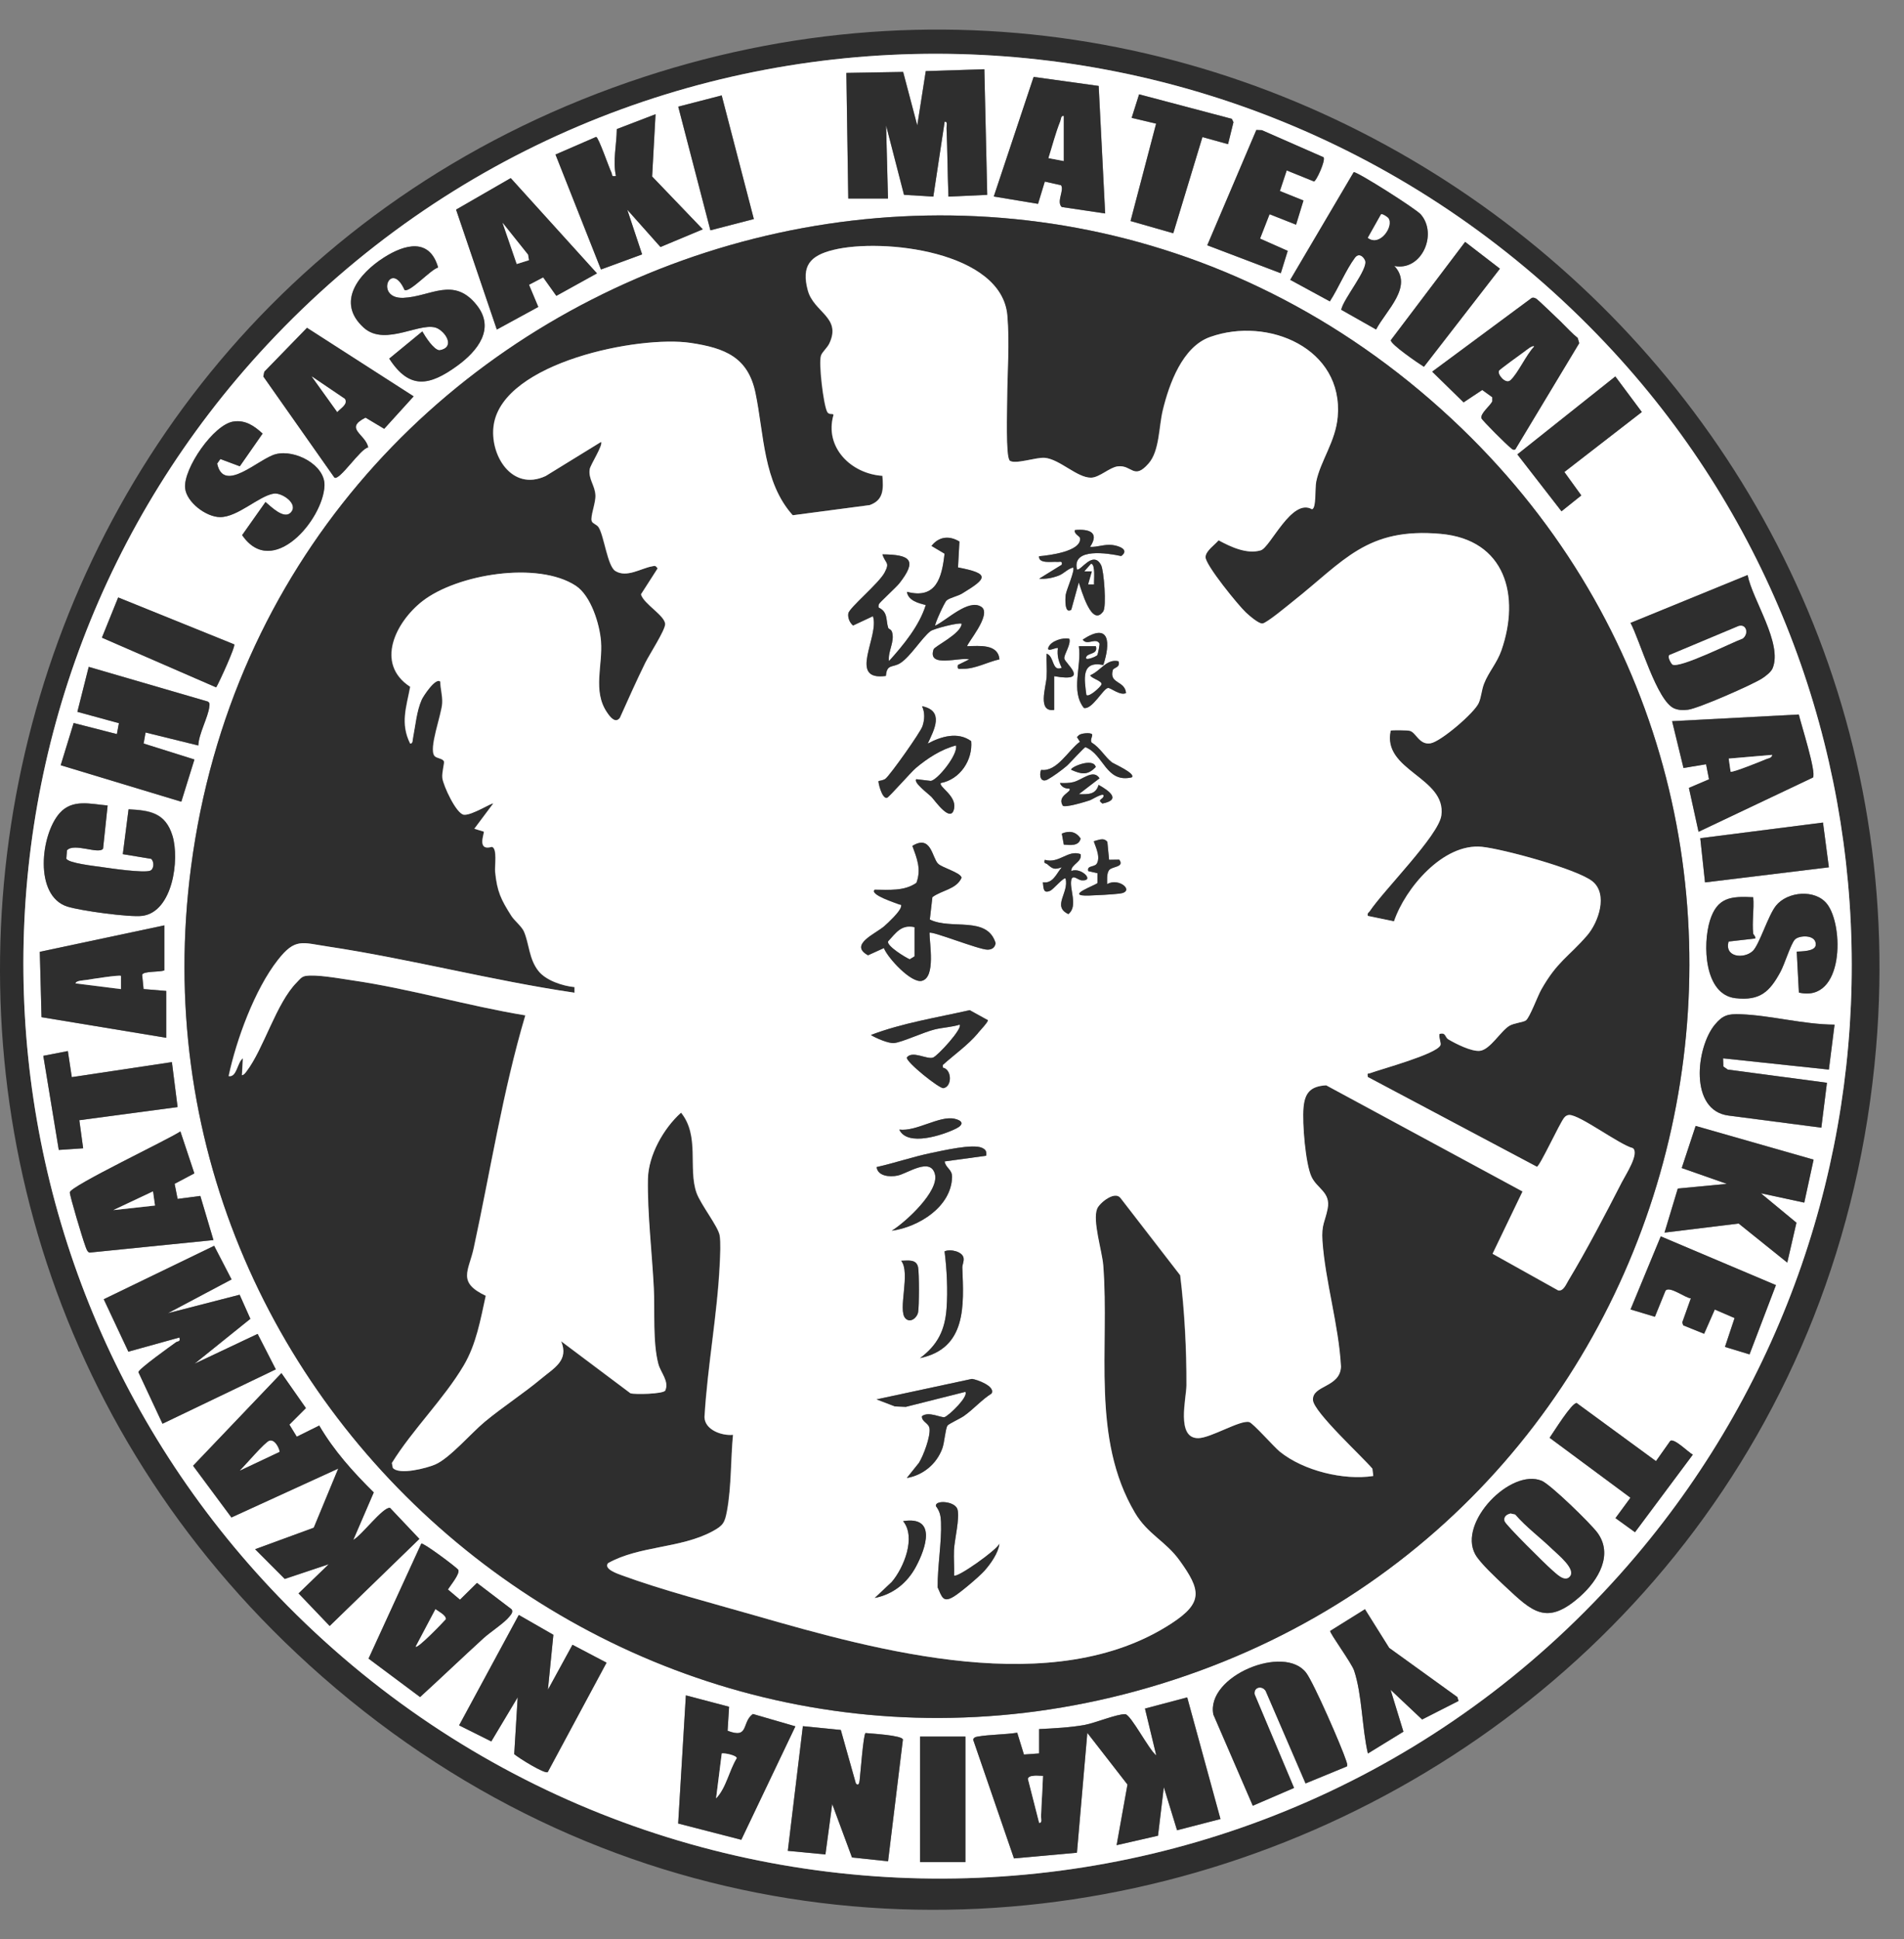 <svg width="55" height="56" viewBox="0 0 55 56" fill="none" xmlns="http://www.w3.org/2000/svg">
<rect x="0" y="0" width="55" height="56" fill="#808080" stroke="none"/>
<path d="M8.919 48.067C-6.268 34.269 -1.319 9.118 18.145 2.375C36.783 -4.082 55.838 10.929 54.193 30.263C52.304 52.473 25.642 63.259 8.917 48.066L8.919 48.067ZM8.053 46.11C18.928 57.396 37.136 56.885 47.261 44.923C55.859 34.765 55.542 19.619 46.39 9.922C35.878 -1.215 18.194 -1.266 7.721 9.949C-1.825 20.172 -1.629 36.06 8.053 46.11Z" fill="#2E2E2E"/>
<path d="M8.053 46.11C-1.629 36.06 -1.825 20.172 7.721 9.949C18.194 -1.267 35.878 -1.216 46.39 9.922C55.544 19.619 55.861 34.765 47.261 44.923C37.136 56.883 18.928 57.396 8.053 46.11ZM24.504 5.731H25.65L25.595 3.621L26.112 5.624L26.959 5.677L27.287 3.513C27.383 3.501 27.338 3.636 27.342 3.701C27.369 4.358 27.37 5.019 27.396 5.677L28.517 5.626L28.433 1.998L26.741 2.052L26.496 3.621L26.088 2.076L24.448 2.105L24.502 5.73L24.504 5.731ZM31.926 6.164L31.739 2.482L29.86 2.222L28.709 5.675L29.987 5.887L30.183 5.244L30.651 5.349C30.754 5.489 30.512 5.821 30.671 5.979L31.929 6.165L31.926 6.164ZM35.474 4.162L35.63 3.53L35.583 3.432L32.904 2.724L32.688 3.405L33.394 3.572L32.657 6.383L33.891 6.736L34.732 3.959L35.47 4.164L35.474 4.162ZM21.776 6.325L20.847 2.754L19.592 3.079L20.521 6.649L21.776 6.325ZM18.937 3.297L17.816 3.726C17.812 4.179 17.697 4.639 17.791 5.08C17.645 5.107 17.695 5.049 17.657 4.972C17.587 4.831 17.289 3.959 17.219 3.952L16.046 4.461L17.359 7.781L18.547 7.345L18.118 6.054L19.078 7.132L20.3 6.621L18.837 5.095L18.935 3.295L18.937 3.297ZM37.168 4.921L37.958 5.24C38.022 5.235 38.298 4.64 38.234 4.541L36.453 3.759L36.292 3.753L34.875 7.083L36.999 7.89L37.199 7.244L36.4 6.89L36.674 6.186L37.44 6.488L37.654 5.79L36.973 5.516L37.17 4.921H37.168ZM40.276 7.679C41.065 7.839 41.539 6.76 41.042 6.189C40.901 6.029 39.221 4.962 39.106 4.969L37.272 8.08L38.416 8.702C38.663 8.32 38.875 7.799 39.139 7.443C39.245 7.3 39.374 7.389 39.433 7.518C39.541 7.755 38.8 8.636 38.745 8.944L39.752 9.513C40.038 8.963 40.837 8.275 40.278 7.677L40.276 7.679ZM17.245 7.893L14.754 5.143L13.176 6.053L14.352 9.516L15.55 8.863L15.282 8.223L15.691 8.009L16.072 8.543L17.246 7.893H17.245ZM41.933 12.095C28.973 0.025 7.809 7.645 5.52 25.024C3.448 40.752 18.59 53.508 33.903 48.506C49.532 43.401 53.945 23.283 41.933 12.095ZM42.323 6.984L40.175 9.824C40.163 9.942 40.978 10.496 41.131 10.592L43.326 7.76L42.321 6.986L42.323 6.984ZM12.654 7.725C12.41 6.872 11.702 7.044 11.084 7.44C10.364 7.899 9.692 8.729 10.506 9.464C11.141 10.036 12.207 9.235 12.656 9.494C12.926 9.65 13.118 10.045 12.691 10.116C12.518 10.099 12.28 9.715 12.197 9.572L11.242 10.356C11.828 11.262 12.407 11.142 13.2 10.568C13.79 10.142 14.307 9.498 13.775 8.819C13.108 7.969 12.435 8.57 11.651 8.601C10.805 8.636 11.282 7.476 11.684 8.374C11.834 8.46 12.442 7.781 12.651 7.727L12.654 7.725ZM45.115 9.319C45.014 9.222 44.416 8.643 44.369 8.622C44.327 8.603 44.294 8.583 44.245 8.603L41.369 10.732L42.276 11.619L42.814 11.261L43.107 11.471V11.59C43.041 11.721 42.756 11.94 42.793 12.077C42.808 12.134 43.545 12.866 43.633 12.928C43.678 12.959 43.687 13.003 43.769 12.98L45.617 9.91L45.573 9.758C45.406 9.626 45.265 9.465 45.114 9.319H45.115ZM10.638 12.92C10.561 12.528 9.927 12.374 10.561 12.057L11.099 12.38L11.95 11.443L8.869 9.464L7.636 10.732L7.608 10.869L9.662 13.789C9.809 13.888 10.42 12.937 10.64 12.917L10.638 12.92ZM46.662 10.87L43.831 13.121L45.106 14.764L45.678 14.306L45.188 13.631L47.426 11.898L46.66 10.872L46.662 10.87ZM6.927 13.464L7.585 12.52C7.344 12.299 7.088 12.122 6.743 12.172C6.166 12.256 5.296 13.535 5.346 14.089C5.382 14.501 5.955 14.932 6.358 14.932C6.871 14.932 7.48 14.318 7.909 14.253C8.143 14.217 8.643 14.555 8.391 14.806C8.196 15.001 7.827 14.629 7.668 14.496L6.994 15.452C7.87 16.734 9.34 15 9.372 14.021C9.392 13.426 8.522 12.971 7.965 13.114C7.471 13.242 6.463 14.271 6.272 13.387L6.364 13.255L6.925 13.464H6.927ZM50.482 16.605L47.101 17.987C47.373 18.488 47.864 20.255 48.369 20.458C48.501 20.51 48.62 20.51 48.76 20.494C49.051 20.461 50.626 19.771 50.904 19.589C51.005 19.523 51.161 19.404 51.207 19.294C51.498 18.578 50.624 17.325 50.483 16.605H50.482ZM6.766 18.606L3.413 17.251L2.943 18.412L6.243 19.848C6.334 19.699 6.81 18.656 6.765 18.605L6.766 18.606ZM5.729 21.527C5.743 21.183 6.013 20.713 6.048 20.405C6.055 20.342 6.07 20.294 6.002 20.256L2.564 19.255L2.236 20.554L3.436 20.881L3.378 21.197L2.129 20.877L1.754 22.096L5.238 23.149L5.617 21.93L4.15 21.469L4.206 21.15L5.731 21.526L5.729 21.527ZM49.065 24.016L52.369 22.449C52.472 22.3 52.022 20.901 51.96 20.63L48.3 20.823L48.629 22.174L49.281 22.066L49.366 22.501L48.786 22.749L49.063 24.013L49.065 24.016ZM3.11 23.259C2.614 23.217 2.092 23.062 1.722 23.478C1.172 24.097 0.977 25.864 1.939 26.175C2.309 26.296 3.751 26.494 4.115 26.444C4.991 26.324 5.19 24.816 4.982 24.133C4.774 23.451 4.333 23.398 3.713 23.368L3.546 24.664L4.365 24.799C4.457 24.879 4.453 25.104 4.33 25.143C4.124 25.209 3.204 25.075 2.926 25.035C2.749 25.009 1.96 24.922 1.915 24.791L1.933 24.552C2.135 24.326 2.855 24.68 2.976 24.504L3.108 23.257L3.11 23.259ZM52.66 23.752L49.115 24.204L49.252 25.48L52.829 25.044L52.659 23.752H52.66ZM50.646 26.964C50.606 26.635 50.675 26.246 50.646 25.91C50 25.875 49.598 25.926 49.394 26.589C49.189 27.251 49.222 28.72 50.133 28.825C50.843 28.906 51.122 28.635 51.431 28.067C51.552 27.843 51.721 27.284 51.843 27.137C51.957 27 52.479 26.975 52.451 27.289C52.436 27.475 52.047 27.471 51.903 27.48L51.965 28.662C53.27 28.963 53.268 26.724 52.776 26.1C52.438 25.672 51.636 25.738 51.302 26.154C51.072 26.443 50.822 27.286 50.631 27.463C50.377 27.698 49.806 27.645 49.935 27.188L50.702 27.101C50.723 27.041 50.65 26.99 50.647 26.966L50.646 26.964ZM4.747 26.721L1.151 27.484L1.201 29.372L4.803 29.967V28.614L4.148 28.56L4.107 28.151C4.128 28.033 4.627 28.076 4.748 28.019V26.721H4.747ZM52.994 29.588C52.093 29.584 51.17 29.322 50.28 29.288C49.926 29.274 49.766 29.309 49.533 29.593C48.995 30.245 48.787 32.071 49.935 32.215L52.612 32.563L52.774 31.267L49.91 30.886L49.782 30.798L49.774 30.562L52.83 30.886L52.994 29.59V29.588ZM1.96 30.35L1.251 30.488L1.698 33.207L2.402 33.158L2.292 32.347L5.13 31.968L4.967 30.67L2.074 31.103L1.96 30.35ZM52.389 33.486L48.981 32.512L48.581 33.727L49.883 34.185L48.466 34.319L48.082 35.591L50.224 35.33L51.628 36.457L51.893 35.306L50.864 34.455L52.119 34.726L52.388 33.486H52.389ZM5.13 34.619L5.044 34.185L5.614 33.883L5.211 32.672C4.864 32.906 2.033 34.249 2.017 34.43C2.009 34.516 2.388 35.776 2.453 35.946C2.477 36.008 2.514 36.158 2.588 36.17L6.166 35.809L5.787 34.535L5.13 34.621V34.619ZM51.301 37.109L47.973 35.701L47.1 37.811L47.803 38.023L48.109 37.27C48.222 37.121 48.687 37.482 48.842 37.491L48.593 38.187L48.623 38.271L49.225 38.514L49.533 37.814L50.105 38.06L49.827 38.893L50.537 39.109L51.299 37.109H51.301ZM4.856 37.918L6.689 36.945L6.186 35.975L2.997 37.518L3.708 39.031L5.183 38.622C5.217 38.762 5.141 38.717 5.08 38.762C4.927 38.875 4.006 39.527 3.998 39.623L4.694 41.112L7.967 39.542L7.442 38.519L5.62 39.38L7.232 38.083L6.922 37.387L4.856 37.919V37.918ZM8.131 39.65L5.576 42.327L6.684 43.82L9.769 42.409L9.063 44.116L7.368 44.737L8.225 45.595L9.495 45.17L8.623 46.013L9.522 46.953L12.113 44.439L11.264 43.542C11.063 43.512 10.437 44.349 10.204 44.467L10.796 43.097C10.201 42.511 9.642 41.891 9.221 41.166L8.572 41.488L8.358 41.139L8.836 40.662L8.129 39.653L8.131 39.65ZM48.252 41.604L47.837 42.191L45.544 40.513C45.396 40.511 44.88 41.353 44.764 41.517L47.1 43.248L46.666 43.837L47.23 44.244L48.901 42.004C48.767 41.934 48.376 41.533 48.254 41.604H48.252ZM43.466 45.795C44.256 46.531 44.671 46.971 45.655 46.089C46.167 45.63 46.613 44.89 46.14 44.253C45.945 43.992 44.794 42.868 44.535 42.759C43.639 42.388 42.111 43.963 42.614 44.881C42.749 45.128 43.242 45.584 43.466 45.795ZM14.781 46.473L13.779 45.709L13.288 46.193L12.939 45.898C13.011 45.783 13.297 45.44 13.238 45.331C13.205 45.269 12.224 44.536 12.171 44.573L10.647 47.894L12.136 49.005C12.751 48.443 13.355 47.866 13.97 47.304C14.16 47.131 14.572 46.862 14.712 46.686C14.759 46.626 14.83 46.555 14.783 46.474L14.781 46.473ZM40.131 47.586L39.429 46.467L38.424 47.093C38.408 47.158 39.044 48.02 39.116 48.24C39.35 48.943 39.342 49.897 39.514 50.632L40.54 50.002L40.169 48.793L41.08 49.651L42.132 49.116L42.098 49.003L40.131 47.585V47.586ZM15.827 48.793L15.985 47.206L14.986 46.633L13.262 49.821L14.192 50.285L14.954 49.011L14.854 50.652C14.975 50.758 15.733 51.233 15.823 51.17L17.521 48.011L16.537 47.494L15.827 48.793ZM38.909 51.006C38.93 50.951 38.904 50.9 38.888 50.847C38.756 50.438 37.958 48.611 37.735 48.309C37.108 47.461 34.826 48.399 35.05 49.51L36.189 52.142L37.381 51.628L36.241 48.922C36.212 48.718 36.451 48.662 36.56 48.826L37.713 51.498L38.909 51.006ZM21.061 49.284L19.811 48.955L19.589 52.655L21.412 53.125L22.975 49.849L21.747 49.493C21.414 49.733 21.65 50.22 21.017 49.977L21.059 49.284H21.061ZM35.257 52.526L34.295 49.012L33.075 49.335L33.401 50.686C33.199 50.545 32.666 49.504 32.505 49.498C32.269 49.49 31.635 49.752 31.341 49.806C30.928 49.882 30.44 49.906 30.017 49.927V50.631L29.578 50.662L29.384 50.032C29.026 50.088 28.589 50.085 28.244 50.144C28.181 50.154 28.134 50.166 28.11 50.231L29.29 53.662L31.109 53.498L31.409 50.037L32.569 51.529L32.255 53.28L33.451 53.006L33.619 51.604L34.001 52.849L35.257 52.524V52.526ZM24.723 51.498L24.288 49.953L23.192 49.843L22.757 53.444L23.844 53.547L24.04 52.091L24.611 53.635L25.653 53.744L26.082 50.228C26.051 50.106 25.18 50.058 25.002 50.041C24.939 50.081 24.855 51.232 24.831 51.415C24.822 51.489 24.795 51.585 24.723 51.496V51.498ZM27.887 50.145H26.578V53.77H27.887V50.145Z" fill="white"/>
<path d="M41.933 12.095C53.945 23.283 49.53 43.401 33.903 48.506C18.59 53.507 3.448 40.752 5.52 25.024C7.809 7.645 28.973 0.025 41.933 12.095ZM29.156 13.291C29.041 13.175 29.085 11.817 29.087 11.543C29.091 10.749 29.161 9.912 29.091 9.109C28.93 7.255 25.483 6.869 24.067 7.217C23.394 7.383 23.139 7.677 23.329 8.383C23.502 9.025 24.309 9.16 23.952 9.918C23.89 10.05 23.742 10.165 23.709 10.272C23.639 10.496 23.779 11.671 23.887 11.886C23.944 12.002 24.053 11.918 24.072 11.982C23.802 12.917 24.578 13.682 25.484 13.741C25.512 14.118 25.525 14.441 25.116 14.586L22.894 14.88C22.037 13.93 22.064 12.535 21.816 11.345C21.6 10.314 20.933 10.051 19.942 9.903C18.461 9.68 14.543 10.462 14.258 12.262C14.122 13.121 14.772 14.206 15.756 13.746L17.356 12.762C17.43 12.84 17.049 13.425 17.03 13.55C16.987 13.837 17.183 14.015 17.195 14.303C17.206 14.529 17.04 14.916 17.089 15.051C17.114 15.124 17.236 15.143 17.29 15.233C17.448 15.491 17.542 16.345 17.769 16.489C18.095 16.693 18.512 16.411 18.826 16.355C18.92 16.339 18.926 16.327 18.991 16.414L18.511 17.162C18.582 17.439 19.217 17.783 19.208 18.029C19.202 18.213 18.75 18.907 18.634 19.143C18.377 19.664 18.139 20.199 17.901 20.728C17.768 20.904 17.613 20.7 17.525 20.569C17.107 19.947 17.409 19.209 17.354 18.521C17.315 18.019 17.063 17.203 16.626 16.916C15.532 16.197 13.2 16.579 12.197 17.36C11.431 17.956 10.817 19.164 11.843 19.832C11.734 20.42 11.552 20.89 11.842 21.47C11.921 21.485 11.913 21.368 11.924 21.31C11.995 20.953 12.027 20.542 12.174 20.205C12.219 20.103 12.58 19.549 12.713 19.685C12.715 19.902 12.78 20.082 12.768 20.306C12.75 20.639 12.371 21.612 12.545 21.828C12.606 21.905 12.789 21.897 12.82 21.992C12.835 22.041 12.755 22.307 12.773 22.467C12.798 22.683 13.181 23.507 13.397 23.528C13.614 23.549 14.207 23.173 14.242 23.203L13.696 23.932L13.969 24.015C14.001 24.045 13.746 24.587 14.205 24.455C14.364 24.501 14.28 25.006 14.298 25.178C14.354 25.746 14.468 25.979 14.765 26.446C14.85 26.581 15.065 26.751 15.129 26.897C15.283 27.25 15.273 27.699 15.553 28.045C15.77 28.314 16.247 28.473 16.59 28.505V28.667C14.199 28.315 11.843 27.69 9.451 27.331C8.719 27.221 8.522 27.08 8.02 27.722C7.353 28.574 6.822 30.022 6.599 31.074C6.836 31.121 6.847 30.67 7.01 30.562L6.983 31.049C7.039 31.041 7.083 30.98 7.115 30.938C7.611 30.285 7.97 28.968 8.564 28.371C8.638 28.296 8.698 28.206 8.811 28.185C9.111 28.128 9.821 28.258 10.159 28.308C11.843 28.553 13.49 29.044 15.169 29.321C14.518 31.522 14.166 33.799 13.679 36.039C13.537 36.7 13.193 37.023 14.026 37.417C13.876 38.107 13.754 38.818 13.39 39.431C12.814 40.403 11.913 41.278 11.314 42.247L11.341 42.387C11.527 42.605 12.321 42.394 12.563 42.291C12.983 42.112 13.605 41.381 13.995 41.058C14.521 40.623 15.104 40.248 15.629 39.811C16.002 39.5 16.432 39.287 16.203 38.731L18.206 40.233C18.344 40.272 19.137 40.254 19.21 40.157C19.331 39.885 19.078 39.643 19.009 39.381C18.844 38.752 18.913 37.847 18.879 37.184C18.829 36.197 18.691 35.019 18.709 34.048C18.723 33.361 19.163 32.581 19.668 32.129C20.215 32.801 19.866 33.739 20.115 34.443C20.233 34.78 20.741 35.417 20.783 35.674C20.817 35.88 20.795 36.26 20.786 36.483C20.72 37.945 20.43 39.453 20.345 40.92C20.353 41.288 20.847 41.467 21.168 41.432C21.103 42.136 21.124 42.928 20.997 43.617C20.932 43.969 20.892 44.049 20.57 44.223C19.652 44.716 18.461 44.633 17.559 45.138C17.422 45.311 17.85 45.449 17.971 45.494C19.12 45.915 20.582 46.298 21.779 46.642C25.374 47.676 30.448 49.089 33.835 46.878C34.756 46.277 34.684 45.917 34.07 45.063C33.668 44.504 33.148 44.307 32.781 43.69C31.5 41.529 32.047 38.929 31.862 36.54C31.831 36.126 31.544 35.247 31.686 34.903C31.755 34.736 32.187 34.383 32.358 34.589L34.086 36.825C34.212 37.852 34.271 38.968 34.267 40.005C34.265 40.384 33.965 41.535 34.608 41.529C34.97 41.526 35.824 40.997 36.08 41.064C36.194 41.094 36.794 41.781 36.967 41.921C37.649 42.471 38.807 42.753 39.662 42.621L39.638 42.411C39.351 42.07 37.943 40.777 37.92 40.432C37.892 39.996 38.709 40.072 38.73 39.462C38.666 38.272 38.275 37.004 38.195 35.835C38.161 35.355 38.273 35.274 38.345 34.903C38.437 34.428 38.042 34.328 37.879 33.983C37.703 33.611 37.609 32.416 37.646 31.992C37.682 31.569 37.851 31.366 38.304 31.34L43.975 34.406L43.11 36.205L45.002 37.261C45.152 37.297 45.227 37.096 45.297 36.98C45.825 36.105 46.375 35.046 46.845 34.132C46.951 33.926 47.358 33.304 47.16 33.154C46.771 33.055 45.632 32.192 45.325 32.197C45.265 32.197 45.215 32.23 45.178 32.276C45.042 32.443 44.474 33.686 44.389 33.692L39.503 31.1C39.486 30.968 39.503 31.014 39.579 30.987C39.914 30.865 41.484 30.442 41.603 30.185C41.632 30.123 41.545 29.949 41.577 29.857C41.763 29.803 41.733 29.955 41.829 30.012C42.041 30.138 42.506 30.372 42.746 30.344C43.044 30.306 43.346 29.768 43.601 29.618C43.727 29.544 44.01 29.517 44.074 29.465C44.186 29.375 44.415 28.754 44.515 28.577C44.976 27.764 45.297 27.638 45.835 27.018C46.167 26.635 46.449 25.821 45.995 25.451C45.54 25.081 43.39 24.512 42.8 24.453C41.681 24.342 40.582 25.657 40.263 26.605L39.505 26.449C39.482 26.365 39.529 26.359 39.559 26.314C39.97 25.701 41.55 24.127 41.629 23.55C41.78 22.446 39.908 22.258 40.166 21.099C40.187 21.08 40.651 21.084 40.722 21.105C40.905 21.159 40.993 21.52 41.319 21.464C41.618 21.413 42.591 20.579 42.711 20.297C42.785 20.121 42.79 19.932 42.862 19.744C42.991 19.41 43.239 19.144 43.364 18.781C43.91 17.21 43.487 15.583 41.606 15.416C39.474 15.227 38.821 16.196 37.349 17.362C37.197 17.482 36.594 17.987 36.465 18.005C36.36 18.02 36.08 17.777 35.984 17.688C35.768 17.487 34.817 16.321 34.817 16.091C34.817 15.909 35.085 15.735 35.194 15.602C35.534 15.787 36.01 16.014 36.413 15.892C36.689 15.808 37.308 14.367 37.893 14.707C38.02 14.678 37.975 14.095 38.014 13.909C38.139 13.306 38.575 12.747 38.636 12.036C38.806 10.06 36.624 9.135 34.947 9.733C34.15 10.017 33.768 11.085 33.584 11.844C33.466 12.329 33.492 13.021 33.174 13.384C32.743 13.877 32.692 13.416 32.279 13.469C32.046 13.498 31.752 13.792 31.511 13.795C31.109 13.799 30.609 13.263 30.175 13.222C29.922 13.198 29.287 13.432 29.149 13.293L29.156 13.291Z" fill="#2E2E2E"/>
<path d="M35.257 52.526L34.001 52.85L33.619 51.606L33.451 53.008L32.255 53.281L32.569 51.531L31.409 50.038L31.109 53.499L29.29 53.663L28.11 50.232C28.134 50.168 28.181 50.156 28.244 50.145C28.589 50.085 29.026 50.09 29.384 50.034L29.578 50.664L30.017 50.632V49.929C30.439 49.908 30.927 49.884 31.339 49.807C31.633 49.753 32.267 49.49 32.504 49.499C32.664 49.505 33.198 50.546 33.4 50.688L33.074 49.337L34.294 49.014L35.255 52.527L35.257 52.526ZM30.127 51.281C30.02 51.287 29.726 51.236 29.694 51.367L30.017 52.634C30.111 52.647 30.069 52.511 30.072 52.446C30.085 52.055 30.116 51.67 30.127 51.281Z" fill="#2E2E2E"/>
<path d="M8.131 39.65L8.837 40.659L8.36 41.136L8.573 41.485L9.222 41.163C9.645 41.888 10.203 42.508 10.797 43.094L10.206 44.464C10.438 44.348 11.063 43.509 11.266 43.539L12.115 44.436L9.524 46.95L8.625 46.01L9.497 45.167L8.226 45.592L7.37 44.734L9.064 44.113L9.771 42.406L6.686 43.817L5.578 42.324L8.132 39.647L8.131 39.65ZM8.076 41.921C8.056 41.798 7.934 41.563 7.786 41.604C7.656 41.638 7.077 42.325 6.93 42.463L8.076 41.922V41.921Z" fill="#2E2E2E"/>
<path d="M24.504 5.731L24.449 2.106L26.089 2.078L26.497 3.623L26.743 2.054L28.435 2L28.518 5.627L27.398 5.678C27.372 5.022 27.37 4.361 27.343 3.702C27.34 3.636 27.384 3.501 27.288 3.515L26.961 5.678L26.114 5.626L25.597 3.623L25.651 5.733H24.505L24.504 5.731Z" fill="#2E2E2E"/>
<path d="M4.856 37.918L6.922 37.386L7.232 38.081L5.62 39.378L7.442 38.517L7.967 39.541L4.694 41.111L3.998 39.622C4.006 39.527 4.927 38.873 5.08 38.761C5.141 38.716 5.217 38.761 5.183 38.621L3.708 39.03L2.997 37.516L6.186 35.973L6.689 36.944L4.856 37.916L4.856 37.918Z" fill="#2E2E2E"/>
<path d="M5.729 21.527L4.204 21.152L4.148 21.47L5.616 21.932L5.237 23.151L1.753 22.097L2.127 20.878L3.376 21.198L3.434 20.883L2.235 20.555L2.562 19.257L6.001 20.258C6.067 20.297 6.052 20.345 6.046 20.407C6.011 20.715 5.74 21.185 5.728 21.529L5.729 21.527Z" fill="#2E2E2E"/>
<path d="M50.482 16.605C50.623 17.325 51.498 18.579 51.205 19.294C51.16 19.406 51.004 19.523 50.902 19.589C50.623 19.771 49.049 20.461 48.758 20.494C48.62 20.51 48.499 20.51 48.367 20.458C47.862 20.253 47.371 18.486 47.1 17.987L50.48 16.605L50.482 16.605ZM48.311 19.189C48.519 19.311 50.035 18.545 50.341 18.438C50.535 18.288 50.434 17.963 50.167 18.101L48.247 18.905C48.132 18.931 48.282 19.173 48.311 19.189Z" fill="#2E2E2E"/>
<path d="M24.723 51.498C24.796 51.586 24.822 51.49 24.831 51.416C24.854 51.233 24.939 50.082 25.002 50.043C25.178 50.061 26.051 50.108 26.082 50.229L25.653 53.746L24.611 53.636L24.04 52.093L23.844 53.549L22.757 53.445L23.192 49.845L24.288 49.954L24.723 51.499V51.498Z" fill="#2E2E2E"/>
<path d="M15.827 48.793L16.537 47.494L17.521 48.011L15.823 51.17C15.733 51.233 14.975 50.758 14.854 50.652L14.954 49.011L14.192 50.285L13.262 49.821L14.986 46.633L15.985 47.206L15.827 48.793Z" fill="#2E2E2E"/>
<path d="M38.909 51.006L37.713 51.498L36.56 48.826C36.451 48.66 36.212 48.718 36.241 48.922L37.381 51.628L36.189 52.142L35.05 49.51C34.826 48.399 37.108 47.461 37.735 48.309C37.958 48.611 38.756 50.438 38.888 50.847C38.904 50.9 38.928 50.949 38.909 51.006Z" fill="#2E2E2E"/>
<path d="M52.994 29.588L52.83 30.885L49.774 30.56L49.782 30.796L49.91 30.885L52.774 31.265L52.612 32.562L49.935 32.213C48.787 32.069 48.995 30.245 49.533 29.591C49.766 29.307 49.926 29.273 50.28 29.286C51.17 29.321 52.093 29.582 52.994 29.587V29.588Z" fill="#2E2E2E"/>
<path d="M40.276 7.679C40.836 8.275 40.037 8.965 39.75 9.515L38.743 8.945C38.798 8.637 39.539 7.757 39.432 7.519C39.374 7.39 39.244 7.301 39.138 7.444C38.874 7.802 38.662 8.322 38.414 8.703L37.27 8.081L39.104 4.971C39.219 4.963 40.899 6.029 41.04 6.191C41.539 6.762 41.063 7.841 40.275 7.68L40.276 7.679ZM40.096 6.289C40.073 6.263 39.928 6.164 39.894 6.188L39.512 6.866C39.864 7.139 40.284 6.506 40.096 6.287V6.289Z" fill="#2E2E2E"/>
<path d="M18.937 3.297L18.838 5.097L20.301 6.622L19.079 7.133L18.12 6.056L18.549 7.346L17.36 7.782L16.047 4.463L17.221 3.953C17.29 3.961 17.589 4.832 17.659 4.974C17.697 5.05 17.647 5.109 17.792 5.082C17.698 4.64 17.813 4.18 17.818 3.728L18.938 3.298L18.937 3.297Z" fill="#2E2E2E"/>
<path d="M52.389 33.486L52.119 34.727L50.865 34.457L51.893 35.307L51.628 36.459L50.224 35.331L48.082 35.593L48.466 34.32L49.882 34.185L48.579 33.728L48.981 32.512L52.389 33.486Z" fill="#2E2E2E"/>
<path d="M43.466 45.795C43.242 45.584 42.749 45.129 42.614 44.881C42.111 43.963 43.639 42.388 44.535 42.759C44.794 42.868 45.945 43.99 46.14 44.253C46.613 44.889 46.167 45.63 45.655 46.089C44.671 46.971 44.256 46.531 43.466 45.795ZM45.338 45.532C45.547 45.323 44.995 44.889 44.835 44.734C44.489 44.399 44.086 44.103 43.768 43.735L43.636 43.705C43.523 43.73 43.426 43.799 43.463 43.925C43.493 44.032 44.656 45.182 44.832 45.332C44.958 45.44 45.187 45.684 45.338 45.533V45.532Z" fill="#2E2E2E"/>
<path d="M21.061 49.284L21.018 49.977C21.652 50.222 21.414 49.733 21.749 49.493L22.977 49.849L21.414 53.125L19.59 52.655L19.813 48.955L21.062 49.284H21.061ZM20.685 51.93C20.979 51.621 21.058 51.131 21.282 50.767C21.276 50.689 20.938 50.614 20.849 50.632L20.685 51.93Z" fill="#2E2E2E"/>
<path d="M31.926 6.164L30.668 5.977C30.509 5.82 30.751 5.488 30.648 5.348L30.18 5.243L29.984 5.886L28.706 5.674L29.857 2.221L31.736 2.481L31.923 6.162L31.926 6.164ZM30.725 4.649V3.351C30.646 3.339 30.654 3.441 30.63 3.499C30.492 3.845 30.398 4.212 30.287 4.566L30.725 4.649Z" fill="#2E2E2E"/>
<path d="M49.065 24.016L48.787 22.752L49.368 22.504L49.283 22.069L48.631 22.177L48.302 20.826L51.962 20.633C52.024 20.904 52.474 22.303 52.371 22.452L49.066 24.019L49.065 24.016ZM51.191 21.798L49.936 21.906L49.991 22.285C50.032 22.321 50.897 21.972 51.014 21.921C51.081 21.893 51.175 21.894 51.19 21.799L51.191 21.798Z" fill="#2E2E2E"/>
<path d="M10.638 12.92C10.42 12.94 9.809 13.891 9.66 13.792L7.606 10.872L7.635 10.735L8.867 9.467L11.948 11.446L11.098 12.383L10.559 12.06C9.927 12.377 10.559 12.531 10.637 12.923L10.638 12.92ZM9.005 10.87L9.742 11.897C9.827 11.794 10.062 11.673 9.962 11.518L9.005 10.87Z" fill="#2E2E2E"/>
<path d="M17.245 7.893L16.07 8.543L15.69 8.009L15.28 8.223L15.549 8.863L14.351 9.516L13.174 6.053L14.753 5.143L17.243 7.893H17.245ZM15.279 7.513L15.253 7.354L14.516 6.434L14.925 7.624L15.277 7.515L15.279 7.513Z" fill="#2E2E2E"/>
<path d="M14.781 46.473C14.828 46.555 14.757 46.624 14.71 46.684C14.572 46.86 14.158 47.131 13.969 47.302C13.353 47.864 12.75 48.441 12.134 49.003L10.646 47.893L12.169 44.572C12.222 44.533 13.203 45.267 13.237 45.329C13.296 45.439 13.009 45.781 12.938 45.897L13.287 46.192L13.778 45.708L14.78 46.471L14.781 46.473ZM12.007 47.548C12.065 47.61 12.803 46.842 12.876 46.757C12.895 46.647 12.657 46.527 12.579 46.467L12.007 47.548Z" fill="#2E2E2E"/>
<path d="M5.13 34.619L5.787 34.533L6.166 35.808L2.588 36.169C2.514 36.157 2.476 36.008 2.453 35.945C2.388 35.775 2.009 34.514 2.017 34.428C2.032 34.248 4.864 32.905 5.211 32.67L5.614 33.881L5.044 34.183L5.13 34.618V34.619ZM4.419 34.403L3.273 34.944L4.476 34.812L4.418 34.404L4.419 34.403Z" fill="#2E2E2E"/>
<path d="M4.747 26.721V28.019C4.626 28.078 4.127 28.034 4.106 28.151L4.147 28.56L4.801 28.614V29.967L1.199 29.372L1.149 27.484L4.745 26.721H4.747ZM3.493 28.182C3.457 28.145 2.629 28.276 2.493 28.299C2.417 28.312 2.197 28.314 2.183 28.398L3.493 28.562V28.182Z" fill="#2E2E2E"/>
<path d="M45.115 9.319C45.267 9.465 45.408 9.626 45.575 9.758L45.619 9.91L43.771 12.98C43.689 13.003 43.68 12.959 43.634 12.928C43.546 12.867 42.809 12.136 42.794 12.077C42.758 11.942 43.043 11.721 43.108 11.59V11.471L42.817 11.261L42.279 11.619L41.372 10.732L44.248 8.603C44.295 8.582 44.33 8.603 44.373 8.622C44.419 8.643 45.017 9.222 45.118 9.319H45.115ZM44.315 10.005C44.269 9.964 44.098 10.108 44.048 10.145C43.942 10.22 43.325 10.666 43.302 10.707C43.249 10.803 43.492 11.105 43.631 10.976C43.851 10.773 44.084 10.242 44.315 10.005Z" fill="#2E2E2E"/>
<path d="M3.11 23.259L2.978 24.506C2.856 24.682 2.136 24.327 1.935 24.554L1.916 24.793C1.962 24.924 2.75 25.009 2.928 25.036C3.204 25.077 4.125 25.211 4.331 25.145C4.454 25.104 4.46 24.879 4.366 24.8L3.548 24.665L3.714 23.37C4.336 23.4 4.788 23.489 4.983 24.135C5.191 24.817 4.992 26.326 4.116 26.446C3.752 26.495 2.311 26.297 1.941 26.177C0.978 25.866 1.174 24.099 1.724 23.48C2.094 23.063 2.615 23.218 3.111 23.26L3.11 23.259Z" fill="#2E2E2E"/>
<path d="M6.927 13.464L6.366 13.255L6.273 13.387C6.465 14.271 7.473 13.24 7.967 13.114C8.523 12.971 9.393 13.426 9.374 14.021C9.34 14.998 7.871 16.734 6.995 15.452L7.67 14.496C7.829 14.629 8.197 15.001 8.393 14.806C8.645 14.556 8.144 14.218 7.911 14.253C7.482 14.318 6.872 14.932 6.36 14.932C5.957 14.932 5.385 14.501 5.347 14.089C5.297 13.535 6.167 12.256 6.745 12.172C7.089 12.121 7.345 12.298 7.586 12.52L6.928 13.464L6.927 13.464Z" fill="#2E2E2E"/>
<path d="M12.654 7.725C12.444 7.779 11.837 8.458 11.687 8.373C11.285 7.474 10.808 8.634 11.654 8.6C12.438 8.568 13.111 7.967 13.778 8.818C14.311 9.497 13.794 10.14 13.203 10.567C12.41 11.141 11.83 11.261 11.245 10.355L12.2 9.57C12.283 9.713 12.52 10.096 12.694 10.114C13.12 10.045 12.927 9.649 12.659 9.492C12.21 9.232 11.145 10.035 10.509 9.462C9.695 8.729 10.367 7.898 11.087 7.438C11.705 7.043 12.413 6.87 12.657 7.724L12.654 7.725Z" fill="#2E2E2E"/>
<path d="M50.646 26.964C50.649 26.987 50.72 27.04 50.7 27.1L49.933 27.187C49.804 27.644 50.376 27.696 50.629 27.462C50.82 27.284 51.07 26.441 51.301 26.153C51.634 25.737 52.436 25.671 52.774 26.099C53.267 26.722 53.27 28.962 51.963 28.661L51.901 27.478C52.047 27.469 52.435 27.474 52.45 27.287C52.477 26.973 51.956 26.999 51.842 27.136C51.719 27.283 51.551 27.842 51.429 28.066C51.12 28.635 50.843 28.904 50.132 28.823C49.221 28.718 49.183 27.266 49.392 26.587C49.601 25.908 49.998 25.873 50.644 25.908C50.673 26.245 50.605 26.634 50.644 26.963L50.646 26.964Z" fill="#2E2E2E"/>
<path d="M37.168 4.921L36.971 5.516L37.652 5.79L37.438 6.488L36.673 6.186L36.398 6.89L37.197 7.244L36.997 7.89L34.873 7.083L36.291 3.753L36.451 3.759L38.233 4.541C38.296 4.64 38.02 5.235 37.957 5.24L37.167 4.921H37.168Z" fill="#2E2E2E"/>
<path d="M51.301 37.109L50.538 39.109L49.829 38.893L50.106 38.06L49.535 37.814L49.227 38.514L48.625 38.271L48.595 38.187L48.843 37.491C48.689 37.482 48.222 37.121 48.111 37.27L47.805 38.023L47.101 37.811L47.974 35.701L51.302 37.109H51.301Z" fill="#2E2E2E"/>
<path d="M40.131 47.586L42.098 49.005L42.132 49.117L41.08 49.652L40.169 48.794L40.54 50.004L39.514 50.634C39.341 49.899 39.35 48.944 39.116 48.241C39.044 48.022 38.408 47.159 38.424 47.095L39.429 46.468L40.131 47.588V47.586Z" fill="#2E2E2E"/>
<path d="M35.474 4.162L34.735 3.958L33.892 6.735L32.658 6.382L33.397 3.57L32.69 3.403L32.905 2.724L35.584 3.432L35.63 3.528L35.474 4.162Z" fill="#2E2E2E"/>
<path d="M48.252 41.604C48.375 41.533 48.767 41.933 48.899 42.004L47.229 44.244L46.665 43.837L47.098 43.248L44.762 41.517C44.879 41.353 45.396 40.511 45.543 40.513L47.835 42.191L48.25 41.604H48.252Z" fill="#2E2E2E"/>
<path d="M1.96 30.35L2.074 31.103L4.965 30.669L5.13 31.968L2.291 32.347L2.402 33.158L1.698 33.205L1.251 30.488L1.96 30.35Z" fill="#2E2E2E"/>
<path d="M46.662 10.87L47.427 11.897L45.19 13.629L45.679 14.306L45.106 14.764L43.831 13.121L46.662 10.87Z" fill="#2E2E2E"/>
<path d="M27.887 50.145H26.578V53.77H27.887V50.145Z" fill="#2E2E2E"/>
<path d="M21.776 6.325L20.521 6.651L19.592 3.08L20.847 2.756L21.776 6.325Z" fill="#2E2E2E"/>
<path d="M6.766 18.606C6.812 18.657 6.336 19.699 6.245 19.849L2.944 18.414L3.414 17.252L6.768 18.608L6.766 18.606Z" fill="#2E2E2E"/>
<path d="M52.66 23.752L52.83 25.044L49.252 25.48L49.115 24.204L52.66 23.752Z" fill="#2E2E2E"/>
<path d="M42.323 6.984L43.328 7.758L41.133 10.591C40.978 10.496 40.164 9.94 40.176 9.823L42.324 6.983L42.323 6.984Z" fill="#2E2E2E"/>
<path d="M29.156 13.291C29.294 13.431 29.929 13.197 30.183 13.22C30.616 13.263 31.116 13.798 31.518 13.793C31.759 13.79 32.052 13.497 32.287 13.467C32.699 13.414 32.749 13.876 33.181 13.383C33.5 13.019 33.474 12.328 33.592 11.843C33.776 11.084 34.158 10.015 34.955 9.731C36.632 9.132 38.813 10.059 38.643 12.035C38.583 12.746 38.146 13.305 38.022 13.907C37.983 14.094 38.028 14.677 37.901 14.705C37.315 14.366 36.697 15.807 36.421 15.891C36.018 16.013 35.543 15.786 35.202 15.601C35.094 15.733 34.825 15.909 34.825 16.089C34.825 16.319 35.775 17.485 35.992 17.687C36.087 17.775 36.366 18.019 36.472 18.004C36.601 17.984 37.205 17.481 37.356 17.36C38.828 16.196 39.482 15.227 41.613 15.415C43.495 15.581 43.919 17.21 43.372 18.779C43.246 19.143 42.999 19.409 42.87 19.742C42.797 19.93 42.793 20.121 42.718 20.295C42.599 20.578 41.625 21.412 41.327 21.463C41.001 21.518 40.913 21.158 40.73 21.104C40.658 21.083 40.196 21.078 40.173 21.098C39.915 22.256 41.788 22.444 41.636 23.549C41.557 24.126 39.977 25.699 39.567 26.312C39.536 26.357 39.489 26.363 39.512 26.447L40.27 26.604C40.59 25.655 41.689 24.341 42.808 24.452C43.399 24.51 45.57 25.098 46.002 25.45C46.457 25.819 46.176 26.634 45.843 27.017C45.305 27.636 44.983 27.762 44.523 28.575C44.421 28.753 44.194 29.373 44.081 29.463C44.016 29.516 43.733 29.543 43.608 29.617C43.354 29.765 43.052 30.305 42.753 30.343C42.512 30.372 42.048 30.137 41.836 30.01C41.741 29.953 41.773 29.802 41.584 29.856C41.553 29.947 41.639 30.122 41.61 30.183C41.492 30.44 39.921 30.864 39.586 30.986C39.511 31.013 39.494 30.966 39.511 31.098L44.397 33.691C44.48 33.684 45.05 32.442 45.185 32.275C45.221 32.228 45.272 32.197 45.332 32.195C45.64 32.191 46.778 33.053 47.168 33.153C47.367 33.303 46.959 33.925 46.853 34.131C46.384 35.046 45.832 36.104 45.305 36.978C45.235 37.094 45.159 37.295 45.009 37.259L43.117 36.203L43.983 34.404L38.311 31.339C37.86 31.364 37.691 31.549 37.654 31.991C37.616 32.433 37.711 33.609 37.887 33.982C38.049 34.326 38.445 34.427 38.352 34.902C38.281 35.273 38.169 35.352 38.202 35.833C38.283 37.001 38.674 38.271 38.737 39.461C38.718 40.071 37.899 39.993 37.928 40.43C37.951 40.776 39.359 42.068 39.645 42.409L39.67 42.62C38.815 42.752 37.657 42.469 36.974 41.919C36.801 41.78 36.201 41.094 36.087 41.063C35.831 40.994 34.978 41.523 34.615 41.527C33.971 41.533 34.271 40.382 34.274 40.003C34.279 38.967 34.22 37.85 34.094 36.824L32.366 34.588C32.196 34.382 31.764 34.735 31.694 34.902C31.553 35.246 31.838 36.125 31.87 36.538C32.056 38.928 31.508 41.526 32.789 43.688C33.156 44.306 33.675 44.502 34.077 45.062C34.691 45.915 34.764 46.276 33.842 46.877C30.455 49.087 25.381 47.675 21.787 46.641C20.589 46.297 19.128 45.914 17.979 45.493C17.857 45.448 17.43 45.309 17.566 45.137C18.468 44.632 19.658 44.714 20.577 44.221C20.898 44.049 20.939 43.969 21.005 43.616C21.13 42.926 21.109 42.134 21.176 41.431C20.853 41.465 20.359 41.287 20.353 40.919C20.438 39.45 20.727 37.943 20.794 36.481C20.805 36.259 20.826 35.879 20.791 35.673C20.748 35.416 20.242 34.779 20.122 34.442C19.874 33.737 20.222 32.801 19.675 32.128C19.169 32.58 18.729 33.36 18.717 34.047C18.699 35.017 18.837 36.196 18.887 37.183C18.92 37.844 18.853 38.75 19.017 39.38C19.085 39.64 19.338 39.882 19.217 40.155C19.145 40.253 18.352 40.271 18.214 40.232L16.211 38.729C16.44 39.285 16.009 39.498 15.636 39.81C15.112 40.247 14.528 40.621 14.002 41.057C13.613 41.38 12.989 42.11 12.571 42.289C12.329 42.393 11.534 42.602 11.349 42.385L11.322 42.245C11.921 41.276 12.821 40.402 13.397 39.429C13.76 38.816 13.882 38.105 14.034 37.416C13.2 37.022 13.544 36.699 13.687 36.038C14.172 33.796 14.524 31.521 15.177 29.319C13.499 29.043 11.852 28.551 10.167 28.306C9.829 28.257 9.121 28.126 8.819 28.183C8.705 28.204 8.645 28.296 8.572 28.369C7.979 28.966 7.62 30.285 7.122 30.936C7.089 30.98 7.047 31.04 6.991 31.047L7.018 30.56C6.854 30.67 6.844 31.119 6.607 31.073C6.83 30.021 7.36 28.571 8.028 27.72C8.529 27.079 8.726 27.22 9.459 27.329C11.851 27.69 14.207 28.314 16.598 28.665V28.503C16.255 28.47 15.777 28.312 15.561 28.043C15.28 27.696 15.291 27.248 15.136 26.895C15.072 26.75 14.857 26.58 14.772 26.444C14.475 25.977 14.361 25.744 14.305 25.176C14.289 25.005 14.374 24.5 14.213 24.453C13.755 24.587 14.008 24.043 13.976 24.013L13.704 23.93L14.249 23.202C14.214 23.172 13.629 23.549 13.405 23.526C13.181 23.504 12.806 22.682 12.78 22.465C12.762 22.306 12.842 22.04 12.827 21.99C12.797 21.896 12.615 21.903 12.553 21.827C12.38 21.61 12.758 20.639 12.776 20.304C12.788 20.08 12.723 19.9 12.721 19.684C12.589 19.547 12.227 20.102 12.181 20.204C12.033 20.54 12.001 20.952 11.931 21.308C11.919 21.365 11.928 21.483 11.849 21.469C11.561 20.887 11.742 20.417 11.851 19.831C10.825 19.162 11.439 17.956 12.204 17.359C13.208 16.578 15.539 16.196 16.634 16.914C17.071 17.201 17.322 18.016 17.362 18.519C17.416 19.207 17.114 19.947 17.533 20.567C17.622 20.7 17.776 20.904 17.909 20.727C18.147 20.196 18.385 19.663 18.641 19.141C18.758 18.904 19.208 18.211 19.216 18.028C19.225 17.78 18.59 17.437 18.518 17.161L18.999 16.412C18.932 16.324 18.928 16.336 18.834 16.354C18.52 16.409 18.103 16.692 17.777 16.487C17.55 16.345 17.456 15.49 17.298 15.231C17.243 15.141 17.122 15.123 17.096 15.049C17.048 14.913 17.213 14.528 17.202 14.301C17.19 14.014 16.993 13.835 17.037 13.548C17.055 13.422 17.437 12.839 17.363 12.761L15.764 13.745C14.78 14.203 14.131 13.12 14.266 12.26C14.551 10.459 18.468 9.679 19.95 9.901C20.941 10.05 21.608 10.313 21.823 11.344C22.072 12.534 22.045 13.928 22.901 14.878L25.124 14.585C25.535 14.439 25.521 14.115 25.492 13.739C24.587 13.68 23.809 12.915 24.079 11.981C24.061 11.918 23.952 12.002 23.894 11.885C23.788 11.67 23.647 10.493 23.717 10.271C23.75 10.164 23.897 10.048 23.959 9.916C24.317 9.159 23.508 9.023 23.336 8.382C23.147 7.676 23.401 7.381 24.075 7.216C25.489 6.867 28.936 7.253 29.099 9.108C29.168 9.91 29.099 10.747 29.094 11.542C29.094 11.816 29.05 13.174 29.164 13.29L29.156 13.291ZM31.489 15.792C31.773 15.369 31.454 15.269 31.053 15.306C31.015 15.425 31.195 15.476 31.201 15.548C31.23 15.928 30.296 16.038 30.016 16.064C29.998 16.288 30.39 16.212 30.536 16.226C30.616 16.233 30.692 16.182 30.672 16.307L30.017 16.713C30.204 16.725 30.387 16.693 30.562 16.63C30.736 16.567 30.828 16.432 31 16.388C31.065 16.46 30.806 17.031 30.786 17.177C30.771 17.291 30.751 17.747 30.947 17.607L31.163 16.821C31.236 17.018 31.532 18.13 31.87 17.655C31.97 17.514 31.888 16.474 31.808 16.319C31.573 15.873 31.207 16.517 31.11 16.442C30.963 15.807 32.002 15.975 32.388 16.058C32.645 15.868 32.303 15.756 32.12 15.738C31.899 15.715 31.708 15.802 31.491 15.793L31.489 15.792ZM27.715 15.64C27.419 15.461 27.122 15.493 26.907 15.766L27.284 15.99C27.208 16.683 27.043 17.315 26.197 17.091C26.232 17.344 26.534 17.422 26.741 17.472C26.555 18.073 26.103 18.621 25.678 19.092C25.639 18.814 25.853 18.531 25.766 18.253C25.738 18.162 25.669 18.174 25.656 18.131C25.586 17.912 25.656 17.673 25.381 17.547C25.371 17.514 25.375 17.484 25.384 17.451C25.395 17.41 25.891 16.958 25.977 16.847C26.505 16.175 26.3 16.017 25.488 16.01C25.583 16.289 25.71 16.233 25.553 16.534C25.386 16.851 24.528 17.553 24.504 17.717C24.485 17.843 24.543 17.983 24.642 18.064L25.215 17.796C25.413 18.376 24.47 19.673 25.589 19.52C25.619 19.164 25.782 19.291 26.006 19.149C26.303 18.959 26.631 18.415 26.876 18.228C26.973 18.152 27.713 17.966 27.778 18.014C27.757 18.306 26.999 18.66 26.967 18.753C26.778 19.305 27.724 18.968 27.997 19.042L27.669 19.204C27.648 19.349 27.695 19.311 27.807 19.314C28.163 19.323 28.526 19.116 28.87 19.041C28.832 18.593 28.291 18.654 27.942 18.662C27.89 18.624 28.679 17.733 28.342 17.523C27.971 17.285 27.343 17.919 27.014 18.068C26.988 18.038 27.284 17.389 27.343 17.34C27.437 17.26 27.658 17.221 27.795 17.138C28.51 16.705 28.613 16.567 27.672 16.387L27.713 15.643L27.715 15.64ZM31.871 19.201C32.075 18.581 32.069 17.95 31.274 18.471C31.403 18.66 31.65 18.396 31.761 18.585C31.768 18.617 31.715 18.895 31.697 18.919C31.664 18.964 31.291 19.117 31.383 18.959C31.445 18.851 31.724 18.895 31.655 18.662H31.163C31.248 19.248 30.919 19.947 31.307 20.444C31.542 20.509 31.871 19.878 32.008 19.867C32.081 19.861 32.363 20.1 32.526 20.014C32.493 19.648 32.029 19.753 32.144 19.35C32.166 19.278 32.375 19.279 32.308 19.096C31.965 19.017 31.796 19.373 31.491 19.502C31.53 19.597 31.858 19.666 31.815 19.771C31.79 19.838 31.456 20.15 31.38 20.07C31.323 19.615 31.218 19.074 31.87 19.204L31.871 19.201ZM30.889 18.444C30.7 18.4 30.366 18.506 30.289 18.687C30.217 18.856 30.527 18.677 30.56 18.715C30.533 18.932 30.577 19.09 30.671 19.281C30.386 19.41 30.459 18.944 30.234 18.875C30.224 19.099 30.248 19.328 30.234 19.552C30.214 19.849 29.963 20.57 30.452 20.498V19.524C31.517 19.714 30.759 19.152 30.744 19.012C30.731 18.896 30.944 18.609 30.889 18.442V18.444ZM26.797 21.473C26.991 21.062 27.279 20.525 26.634 20.392C26.721 20.575 26.709 20.782 26.646 20.971C26.587 21.15 25.727 22.36 25.58 22.485C25.518 22.539 25.383 22.548 25.377 22.555C25.36 22.578 25.474 23.071 25.619 23.038C25.678 23.024 26.306 22.303 26.458 22.175C26.788 21.897 27.192 21.634 27.614 21.526C27.68 21.791 27.069 22.54 26.882 22.549L26.468 22.5C26.371 22.593 26.82 22.924 26.907 23.012C26.999 23.107 27.478 23.806 27.561 23.337C27.627 22.97 27.102 22.713 27.178 22.61C27.731 22.506 28.103 21.948 28.053 21.401C27.669 21.119 27.181 21.266 26.796 21.473H26.797ZM31.546 21.204C31.506 21.147 31.23 21.17 31.163 21.23L31.11 21.284L31.195 21.419C30.853 21.669 30.533 22.295 30.073 22.231C30.011 22.392 30.061 22.619 30.267 22.506C30.422 22.422 30.671 22.237 30.809 22.121C30.903 22.041 31.317 21.576 31.356 21.576C31.89 21.785 31.944 22.619 32.693 22.447C32.82 22.337 32.179 22.059 32.12 22.014C31.921 21.863 31.777 21.588 31.541 21.448C31.471 21.385 31.574 21.245 31.546 21.204ZM30.945 22.229C31.236 22.36 31.415 22.396 31.653 22.148C31.58 21.861 30.894 22.162 30.945 22.229ZM31.162 22.933L31.761 22.473C31.58 22.195 31.271 22.516 31.001 22.584C30.874 22.616 30.745 22.611 30.616 22.608C30.656 22.722 30.775 22.776 30.889 22.77C30.982 22.868 30.525 22.966 30.697 23.26C30.742 23.338 31.362 23.149 31.477 23.11C31.555 23.084 31.941 22.832 31.87 23.012C31.841 23.084 31.685 23.092 31.844 23.202C32.402 23.092 32.034 22.83 31.733 22.662C31.652 22.949 31.433 22.936 31.16 22.931L31.162 22.933ZM30.73 24.39C30.904 24.402 31.169 24.441 31.215 24.211C31.076 24.01 30.89 23.98 30.672 24.072L30.73 24.392V24.39ZM32.037 24.828L31.987 24.309C31.882 24.174 31.733 24.255 31.6 24.288C31.579 24.318 31.817 24.715 31.682 24.937C31.615 25.047 31.389 24.982 31.435 25.152L31.7 25.214V25.496C31.682 25.547 30.7 25.887 31.464 25.858C31.709 25.849 32.105 25.83 32.338 25.803C32.808 25.749 32.325 25.325 31.981 25.529C31.981 25.409 31.964 25.236 32.031 25.133C32.109 25.009 32.495 25.048 32.329 24.822L32.035 24.826L32.037 24.828ZM26.858 26.551L26.932 25.908C27.196 25.707 27.63 25.684 27.775 25.346C27.749 25.196 27.207 25.057 27.093 24.937C26.92 24.757 26.896 24.094 26.355 24.426C26.486 24.787 26.618 25.096 26.471 25.493C26.117 25.743 25.674 25.692 25.266 25.692C25.101 25.836 25.91 26.088 25.96 26.112C26.014 26.138 26.051 26.096 26.023 26.198C25.985 26.336 25.66 26.643 25.539 26.748C25.284 26.967 24.513 27.281 25.074 27.585L25.531 27.378C25.644 27.666 26.327 28.404 26.632 28.323C27.031 28.215 26.849 27.245 26.849 26.937C26.908 26.874 28.268 27.42 28.521 27.423C28.65 27.423 28.738 27.366 28.759 27.236C28.517 26.434 27.48 26.862 26.856 26.553L26.858 26.551ZM31.216 24.665C30.848 24.526 30.599 24.949 30.18 24.828C30.143 24.954 30.213 24.919 30.249 24.951C30.412 25.096 30.455 25.117 30.671 25.044C30.515 25.223 30.419 25.523 30.125 25.477C30.146 25.66 30.136 25.812 30.342 25.719C30.422 25.683 30.734 25.314 30.78 25.369C30.889 25.777 30.381 26.169 30.862 26.395C31.154 26.163 30.88 25.662 30.948 25.401C30.991 25.241 31.138 25.414 31.247 25.421C31.64 25.447 31.227 25.03 30.944 25.151C30.948 24.945 31.262 24.897 31.216 24.665ZM28.247 29.836C28.304 29.767 28.548 29.51 28.539 29.459L28.013 29.169C27.055 29.387 26.08 29.537 25.159 29.886C25.304 29.976 25.669 30.134 25.827 30.119C26.062 30.096 26.691 29.799 27.014 29.723C27.249 29.668 27.492 29.659 27.724 29.588C27.81 29.704 27.096 30.479 26.959 30.536C26.787 30.608 26.359 30.323 26.197 30.536C26.17 30.667 27.14 31.441 27.254 31.421C27.51 31.379 27.502 30.88 27.238 30.829L27.235 30.753C27.57 30.451 27.957 30.182 28.25 29.836H28.247ZM25.977 32.618C26.212 33.12 27.238 32.777 27.614 32.59C27.849 32.475 27.816 32.359 27.575 32.305C27.14 32.206 26.47 32.682 25.977 32.618ZM28.488 33.373C28.506 33.252 28.476 33.193 28.365 33.144C28.096 33.022 27.231 33.225 26.905 33.292C26.371 33.402 25.853 33.581 25.322 33.7C25.357 33.968 25.707 33.991 25.926 33.946C26.211 33.887 26.873 33.408 27.006 33.901C27.14 34.394 26.153 35.297 25.759 35.539C26.537 35.431 27.478 34.851 27.502 33.991C27.508 33.764 27.319 33.733 27.287 33.537L28.488 33.373ZM26.578 39.216C27.927 38.932 27.842 37.694 27.798 36.603C27.795 36.523 27.851 36.427 27.834 36.325C27.805 36.14 27.451 36.056 27.285 36.134C27.351 36.642 27.381 37.27 27.343 37.785C27.296 38.412 27.084 38.839 26.578 39.216ZM26.154 38.068C26.296 38.212 26.491 38.048 26.521 37.891C26.552 37.733 26.553 36.761 26.521 36.595C26.474 36.35 26.232 36.401 26.032 36.404C26.311 36.75 25.924 37.829 26.154 38.066V38.068ZM28.644 40.238C28.764 40.032 28.221 39.834 28.077 39.817L25.322 40.408L25.853 40.611L26.167 40.624L27.886 40.191C27.987 40.324 27.416 40.875 27.287 40.92C27.202 40.95 26.817 40.741 26.632 40.895C26.623 41.058 26.831 41.088 26.852 41.248C26.882 41.481 26.677 42.031 26.546 42.241L26.195 42.678C26.665 42.599 27.056 42.274 27.22 41.828C27.285 41.65 27.307 41.264 27.37 41.165C27.401 41.117 27.746 40.958 27.851 40.884C28.139 40.677 28.351 40.424 28.645 40.238H28.644ZM27.561 45.493C27.57 45.251 27.548 45.003 27.558 44.761C27.572 44.468 27.733 43.825 27.658 43.583C27.584 43.341 26.991 43.309 27.038 43.494C27.149 43.643 27.176 43.769 27.184 43.951C27.207 44.528 27.079 45.243 27.087 45.838C27.21 46.11 27.24 46.291 27.548 46.106C27.742 45.989 28.28 45.535 28.436 45.361C28.615 45.159 28.841 44.844 28.871 44.575C28.808 44.754 27.639 45.578 27.563 45.494L27.561 45.493ZM25.269 46.142C25.798 46.04 26.208 45.709 26.459 45.239C26.746 44.704 27.064 43.768 26.088 43.924C26.467 44.39 26.11 45.269 25.759 45.681L25.269 46.142Z" fill="white"/>
<path d="M30.127 51.281C30.116 51.67 30.085 52.055 30.072 52.446C30.07 52.511 30.113 52.647 30.017 52.634L29.694 51.367C29.726 51.236 30.019 51.287 30.127 51.281Z" fill="white"/>
<path d="M8.076 41.921L6.93 42.462C7.077 42.324 7.655 41.638 7.786 41.602C7.934 41.563 8.056 41.798 8.076 41.919V41.921Z" fill="white"/>
<path d="M48.311 19.189C48.282 19.173 48.131 18.929 48.247 18.905L50.167 18.101C50.434 17.963 50.535 18.288 50.341 18.438C50.035 18.545 48.519 19.311 48.311 19.189Z" fill="white"/>
<path d="M40.096 6.289C40.285 6.508 39.865 7.141 39.512 6.867L39.894 6.189C39.928 6.165 40.073 6.263 40.096 6.29L40.096 6.289Z" fill="white"/>
<path d="M45.338 45.532C45.187 45.684 44.959 45.439 44.832 45.331C44.656 45.18 43.492 44.031 43.463 43.924C43.428 43.798 43.523 43.73 43.636 43.703L43.768 43.733C44.086 44.101 44.489 44.397 44.835 44.732C44.995 44.887 45.547 45.323 45.338 45.53V45.532Z" fill="white"/>
<path d="M20.685 51.93L20.849 50.632C20.938 50.614 21.277 50.689 21.282 50.767C21.058 51.131 20.979 51.621 20.685 51.93Z" fill="white"/>
<path d="M30.725 4.649L30.287 4.566C30.399 4.212 30.492 3.845 30.63 3.499C30.652 3.441 30.645 3.339 30.725 3.351V4.649Z" fill="white"/>
<path d="M51.191 21.798C51.176 21.893 51.081 21.891 51.016 21.92C50.899 21.971 50.032 22.32 49.992 22.283L49.938 21.905L51.193 21.797L51.191 21.798Z" fill="white"/>
<path d="M9.005 10.87L9.962 11.518C10.06 11.673 9.827 11.794 9.742 11.897L9.005 10.87Z" fill="white"/>
<path d="M15.279 7.513L14.927 7.623L14.518 6.434L15.253 7.354L15.279 7.513Z" fill="white"/>
<path d="M12.007 47.548L12.579 46.467C12.657 46.527 12.895 46.647 12.876 46.757C12.803 46.842 12.065 47.61 12.007 47.548Z" fill="white"/>
<path d="M4.419 34.403L4.477 34.81L3.275 34.942L4.419 34.403Z" fill="white"/>
<path d="M3.493 28.182V28.56L2.183 28.396C2.195 28.312 2.417 28.311 2.493 28.297C2.629 28.275 3.457 28.144 3.493 28.18V28.182Z" fill="white"/>
<path d="M44.315 10.005C44.084 10.242 43.851 10.773 43.631 10.976C43.492 11.105 43.249 10.801 43.302 10.707C43.325 10.666 43.943 10.221 44.048 10.145C44.098 10.108 44.269 9.964 44.315 10.005Z" fill="white"/>
<path d="M27.715 15.64L27.674 16.384C28.615 16.564 28.51 16.702 27.796 17.135C27.66 17.218 27.439 17.257 27.345 17.337C27.285 17.386 26.99 18.034 27.016 18.065C27.343 17.916 27.971 17.282 28.344 17.52C28.68 17.732 27.892 18.621 27.943 18.659C28.292 18.651 28.832 18.59 28.871 19.038C28.527 19.113 28.166 19.32 27.808 19.311C27.696 19.308 27.649 19.346 27.671 19.201L27.998 19.039C27.725 18.965 26.779 19.3 26.969 18.75C27 18.657 27.759 18.303 27.78 18.011C27.715 17.963 26.975 18.151 26.878 18.225C26.632 18.414 26.303 18.956 26.008 19.146C25.783 19.288 25.619 19.161 25.591 19.517C24.472 19.67 25.413 18.373 25.216 17.793L24.643 18.061C24.546 17.98 24.487 17.84 24.505 17.714C24.529 17.55 25.387 16.848 25.554 16.531C25.712 16.23 25.584 16.286 25.489 16.007C26.302 16.014 26.505 16.172 25.979 16.844C25.891 16.955 25.396 17.407 25.386 17.448C25.377 17.481 25.372 17.511 25.383 17.544C25.656 17.672 25.587 17.91 25.657 18.128C25.671 18.171 25.739 18.16 25.768 18.25C25.854 18.528 25.641 18.811 25.68 19.089C26.105 18.617 26.556 18.068 26.743 17.469C26.535 17.419 26.233 17.34 26.198 17.088C27.043 17.312 27.21 16.68 27.285 15.987L26.908 15.763C27.123 15.49 27.42 15.458 27.716 15.637L27.715 15.64Z" fill="#2E2E2E"/>
<path d="M26.858 26.551C27.481 26.861 28.518 26.432 28.761 27.235C28.739 27.364 28.653 27.423 28.523 27.421C28.269 27.42 26.911 26.874 26.85 26.936C26.85 27.244 27.032 28.213 26.634 28.321C26.329 28.404 25.647 27.666 25.533 27.376L25.075 27.584C24.516 27.281 25.287 26.966 25.541 26.747C25.662 26.641 25.986 26.336 26.024 26.197C26.053 26.094 26.015 26.136 25.962 26.111C25.909 26.085 25.102 25.833 25.268 25.69C25.675 25.69 26.118 25.74 26.473 25.492C26.62 25.095 26.486 24.785 26.356 24.425C26.897 24.093 26.922 24.755 27.094 24.936C27.21 25.056 27.751 25.194 27.777 25.344C27.63 25.681 27.198 25.705 26.934 25.906L26.86 26.55L26.858 26.551ZM26.414 26.775C26.03 26.694 25.88 26.943 25.654 27.188C25.631 27.322 26.151 27.642 26.279 27.696L26.414 27.613V26.775Z" fill="#2E2E2E"/>
<path d="M26.797 21.473C27.181 21.266 27.671 21.12 28.054 21.401C28.104 21.948 27.733 22.506 27.179 22.61C27.104 22.715 27.628 22.972 27.563 23.337C27.48 23.806 27 23.107 26.908 23.012C26.823 22.924 26.373 22.593 26.47 22.5L26.884 22.549C27.07 22.539 27.681 21.791 27.616 21.526C27.193 21.634 26.79 21.897 26.459 22.175C26.308 22.303 25.68 23.024 25.621 23.038C25.475 23.071 25.362 22.576 25.378 22.555C25.384 22.546 25.518 22.537 25.581 22.485C25.729 22.36 26.587 21.15 26.647 20.971C26.711 20.782 26.721 20.575 26.635 20.392C27.281 20.525 26.993 21.06 26.799 21.473H26.797Z" fill="#2E2E2E"/>
<path d="M28.247 29.836C27.954 30.182 27.569 30.449 27.232 30.753L27.235 30.829C27.499 30.88 27.507 31.379 27.251 31.421C27.137 31.441 26.167 30.666 26.194 30.536C26.356 30.323 26.784 30.608 26.956 30.536C27.094 30.479 27.808 29.704 27.721 29.588C27.49 29.659 27.248 29.668 27.011 29.723C26.69 29.799 26.059 30.096 25.824 30.119C25.666 30.134 25.299 29.976 25.155 29.886C26.077 29.537 27.052 29.387 28.01 29.169L28.536 29.459C28.545 29.509 28.301 29.767 28.244 29.836H28.247Z" fill="#2E2E2E"/>
<path d="M28.644 40.238C28.351 40.424 28.139 40.677 27.849 40.884C27.746 40.959 27.399 41.117 27.369 41.165C27.307 41.264 27.284 41.65 27.219 41.828C27.055 42.273 26.664 42.599 26.194 42.678L26.544 42.241C26.676 42.031 26.881 41.481 26.85 41.248C26.829 41.088 26.621 41.058 26.631 40.895C26.816 40.741 27.201 40.95 27.285 40.92C27.414 40.875 27.986 40.324 27.884 40.191L26.165 40.624L25.851 40.611L25.321 40.408L28.075 39.817C28.218 39.832 28.762 40.032 28.642 40.238L28.644 40.238Z" fill="#2E2E2E"/>
<path d="M31.489 15.792C31.706 15.801 31.896 15.713 32.118 15.736C32.302 15.754 32.642 15.868 32.387 16.056C32 15.972 30.962 15.805 31.109 16.441C31.204 16.516 31.571 15.871 31.806 16.318C31.888 16.472 31.968 17.512 31.868 17.654C31.53 18.128 31.235 17.016 31.162 16.82L30.945 17.605C30.75 17.745 30.769 17.29 30.784 17.176C30.804 17.031 31.063 16.459 30.998 16.387C30.827 16.43 30.742 16.563 30.56 16.629C30.378 16.695 30.202 16.723 30.016 16.711L30.671 16.306C30.692 16.182 30.616 16.232 30.534 16.224C30.389 16.211 29.996 16.288 30.014 16.062C30.295 16.037 31.229 15.927 31.2 15.547C31.194 15.475 31.015 15.424 31.051 15.305C31.453 15.267 31.77 15.368 31.488 15.79L31.489 15.792ZM31.599 16.875C31.589 16.768 31.645 16.288 31.517 16.282L31.326 16.497H31.544L31.435 16.875H31.599Z" fill="#2E2E2E"/>
<path d="M28.488 33.373L27.287 33.537C27.319 33.733 27.508 33.763 27.502 33.991C27.478 34.851 26.537 35.431 25.759 35.539C26.153 35.297 27.14 34.398 27.006 33.901C26.873 33.404 26.211 33.889 25.926 33.946C25.707 33.991 25.357 33.968 25.322 33.7C25.853 33.581 26.371 33.402 26.905 33.292C27.231 33.226 28.096 33.022 28.365 33.144C28.474 33.193 28.506 33.25 28.488 33.373Z" fill="#2E2E2E"/>
<path d="M27.561 45.493C27.639 45.577 28.806 44.752 28.87 44.573C28.839 44.842 28.615 45.158 28.435 45.359C28.278 45.533 27.742 45.987 27.546 46.104C27.238 46.291 27.208 46.109 27.085 45.837C27.078 45.243 27.205 44.527 27.182 43.95C27.175 43.768 27.149 43.642 27.037 43.493C26.991 43.308 27.583 43.339 27.657 43.581C27.731 43.823 27.57 44.465 27.557 44.76C27.546 45.003 27.569 45.249 27.56 45.491L27.561 45.493Z" fill="#2E2E2E"/>
<path d="M31.871 19.201C31.22 19.072 31.324 19.612 31.382 20.067C31.457 20.146 31.791 19.835 31.817 19.768C31.858 19.663 31.53 19.593 31.492 19.499C31.797 19.371 31.967 19.014 32.309 19.093C32.375 19.276 32.166 19.275 32.146 19.347C32.031 19.75 32.495 19.646 32.528 20.011C32.364 20.097 32.082 19.858 32.009 19.864C31.871 19.875 31.544 20.506 31.309 20.441C30.921 19.944 31.251 19.246 31.165 18.659H31.656C31.724 18.893 31.447 18.85 31.385 18.956C31.294 19.114 31.667 18.961 31.699 18.916C31.715 18.892 31.77 18.614 31.762 18.582C31.652 18.393 31.406 18.657 31.276 18.468C32.072 17.947 32.076 18.578 31.873 19.198L31.871 19.201Z" fill="#2E2E2E"/>
<path d="M26.578 39.216C27.085 38.837 27.296 38.412 27.343 37.785C27.383 37.27 27.351 36.642 27.285 36.134C27.451 36.056 27.804 36.14 27.834 36.325C27.851 36.428 27.795 36.523 27.798 36.603C27.842 37.694 27.925 38.932 26.578 39.216Z" fill="#2E2E2E"/>
<path d="M25.269 46.142L25.759 45.681C26.11 45.269 26.467 44.391 26.088 43.924C27.066 43.768 26.746 44.704 26.459 45.239C26.208 45.708 25.798 46.038 25.269 46.142Z" fill="#2E2E2E"/>
<path d="M32.037 24.828L32.331 24.823C32.496 25.05 32.111 25.011 32.032 25.134C31.965 25.238 31.984 25.411 31.982 25.531C32.325 25.326 32.808 25.75 32.34 25.804C32.105 25.831 31.711 25.851 31.465 25.86C30.701 25.887 31.685 25.549 31.702 25.498V25.215L31.436 25.154C31.391 24.982 31.615 25.048 31.683 24.939C31.818 24.716 31.579 24.32 31.602 24.29C31.735 24.258 31.884 24.177 31.988 24.311L32.038 24.829L32.037 24.828Z" fill="#2E2E2E"/>
<path d="M31.216 24.665C31.262 24.898 30.948 24.945 30.944 25.151C31.226 25.03 31.64 25.447 31.247 25.421C31.138 25.414 30.991 25.241 30.948 25.401C30.88 25.66 31.154 26.163 30.862 26.395C30.381 26.169 30.889 25.777 30.78 25.369C30.734 25.314 30.424 25.683 30.342 25.719C30.136 25.812 30.146 25.66 30.125 25.477C30.419 25.523 30.515 25.223 30.671 25.044C30.457 25.117 30.412 25.095 30.249 24.951C30.214 24.919 30.145 24.954 30.18 24.828C30.598 24.949 30.848 24.526 31.216 24.665Z" fill="#2E2E2E"/>
<path d="M31.546 21.204C31.573 21.245 31.471 21.385 31.541 21.448C31.776 21.588 31.921 21.863 32.12 22.014C32.179 22.059 32.82 22.337 32.693 22.447C31.943 22.619 31.888 21.785 31.356 21.576C31.317 21.576 30.903 22.041 30.809 22.121C30.672 22.237 30.422 22.422 30.267 22.506C30.061 22.619 30.011 22.392 30.073 22.231C30.533 22.295 30.853 21.669 31.195 21.419L31.11 21.284L31.163 21.23C31.23 21.17 31.508 21.147 31.546 21.204Z" fill="#2E2E2E"/>
<path d="M30.889 18.444C30.944 18.611 30.731 18.898 30.744 19.014C30.759 19.153 31.517 19.715 30.452 19.526V20.5C29.961 20.572 30.213 19.851 30.233 19.553C30.248 19.329 30.224 19.101 30.233 18.877C30.457 18.944 30.384 19.412 30.669 19.282C30.577 19.09 30.531 18.934 30.558 18.716C30.524 18.678 30.214 18.857 30.287 18.689C30.364 18.507 30.698 18.402 30.887 18.445L30.889 18.444Z" fill="#2E2E2E"/>
<path d="M31.162 22.933C31.435 22.937 31.653 22.951 31.735 22.664C32.035 22.832 32.402 23.093 31.846 23.203C31.686 23.093 31.844 23.084 31.871 23.014C31.943 22.833 31.555 23.086 31.479 23.111C31.363 23.151 30.742 23.338 30.698 23.262C30.527 22.969 30.983 22.869 30.89 22.772C30.777 22.778 30.657 22.724 30.618 22.61C30.748 22.613 30.875 22.617 31.003 22.585C31.273 22.518 31.582 22.196 31.762 22.474L31.163 22.934L31.162 22.933Z" fill="#2E2E2E"/>
<path d="M26.154 38.068C25.924 37.831 26.311 36.75 26.032 36.406C26.232 36.403 26.474 36.352 26.521 36.597C26.553 36.762 26.553 37.727 26.521 37.892C26.49 38.057 26.294 38.214 26.154 38.069V38.068Z" fill="#2E2E2E"/>
<path d="M25.977 32.618C26.47 32.681 27.14 32.206 27.575 32.305C27.816 32.361 27.849 32.475 27.614 32.59C27.237 32.777 26.211 33.12 25.977 32.618Z" fill="#2E2E2E"/>
<path d="M30.73 24.39L30.672 24.07C30.89 23.979 31.076 24.01 31.215 24.21C31.169 24.441 30.906 24.402 30.73 24.389L30.73 24.39Z" fill="#2E2E2E"/>
<path d="M30.945 22.229C30.895 22.163 31.58 21.861 31.653 22.148C31.415 22.396 31.236 22.358 30.945 22.229Z" fill="#2E2E2E"/>
<path d="M26.414 26.775V27.613L26.279 27.696C26.151 27.642 25.63 27.322 25.654 27.188C25.882 26.943 26.03 26.694 26.414 26.775Z" fill="white"/>
<path d="M31.599 16.875H31.435L31.544 16.497H31.326L31.517 16.282C31.645 16.289 31.589 16.768 31.599 16.875Z" fill="white"/>
</svg>

